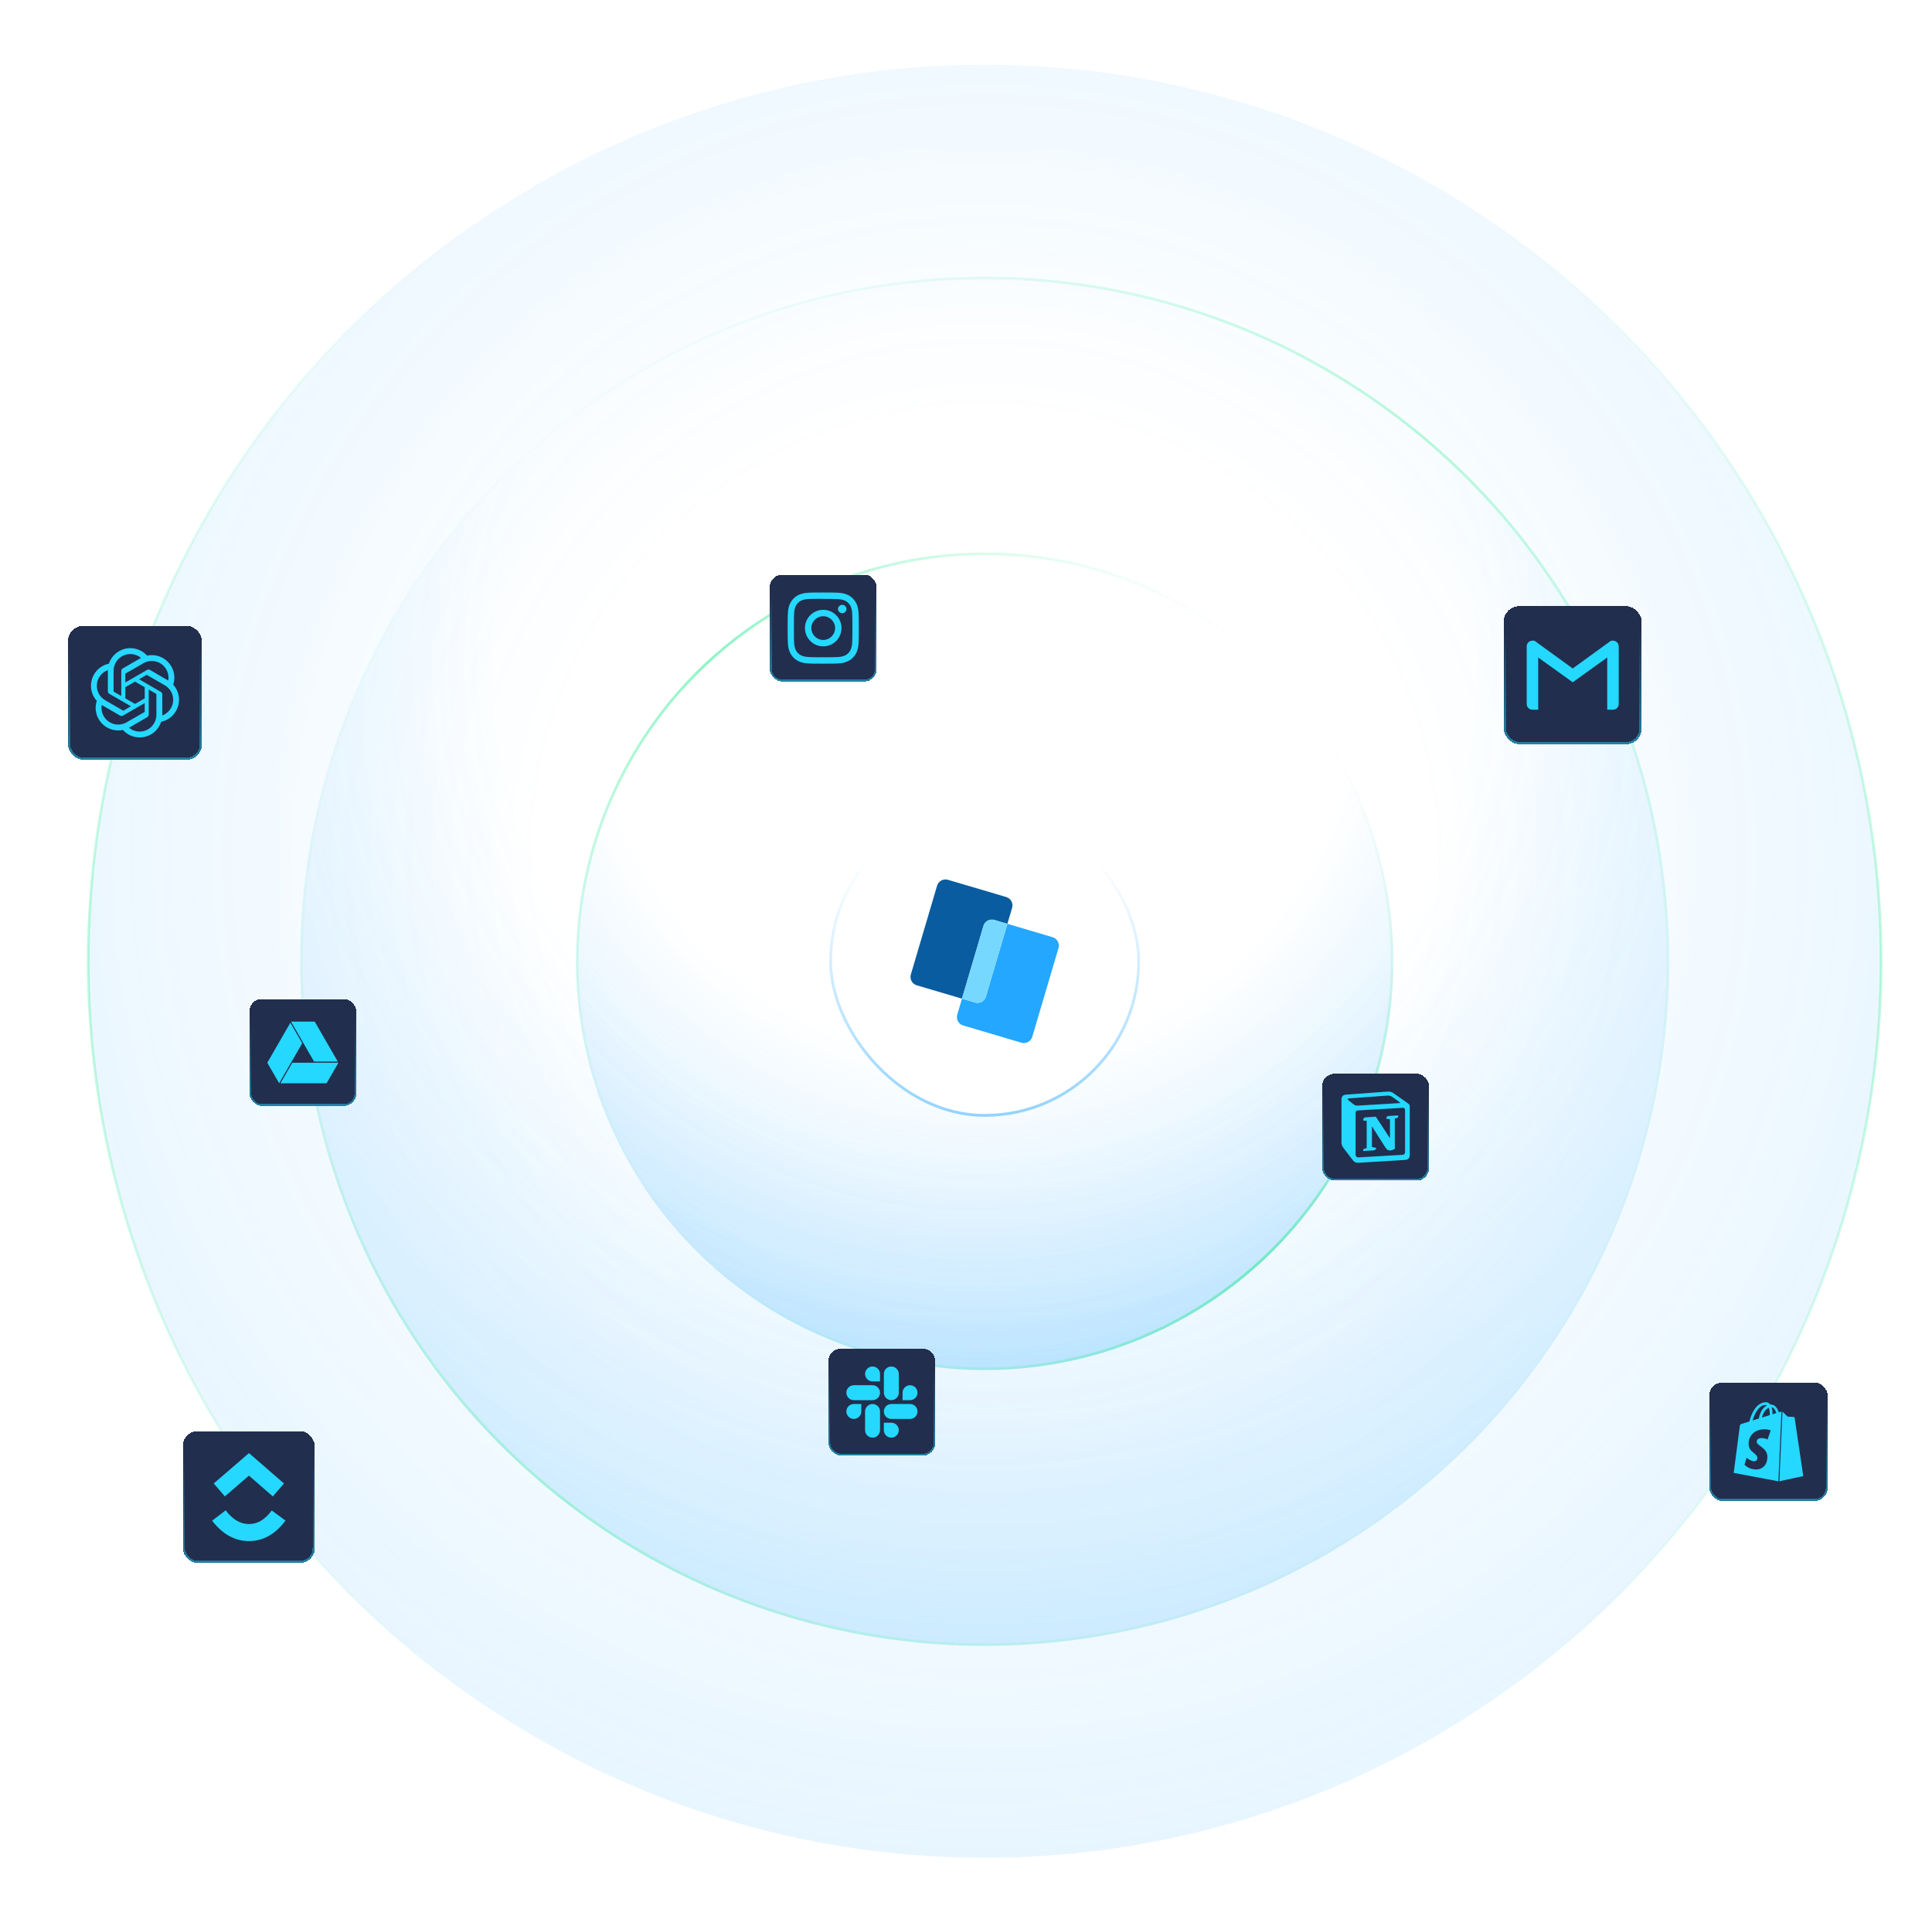 <svg width="724" height="723" viewBox="0 0 724 723" fill="none" xmlns="http://www.w3.org/2000/svg">
<circle opacity="0.3" cx="369" cy="360.164" r="335.914" fill="url(#paint0_radial_2074_28164)" stroke="url(#paint1_linear_2074_28164)"/>
<g opacity="0.6">
<circle cx="369" cy="360.163" r="256.508" fill="url(#paint2_radial_2074_28164)"/>
<circle cx="369" cy="360.163" r="256.008" stroke="url(#paint3_linear_2074_28164)" stroke-opacity="0.5"/>
</g>
<circle cx="368.993" cy="360.165" r="153.173" fill="url(#paint4_radial_2074_28164)"/>
<circle cx="368.993" cy="360.165" r="152.673" stroke="url(#paint5_linear_2074_28164)" stroke-opacity="0.5"/>
<g filter="url(#filter0_d_2074_28164)">
<rect x="310.5" y="489" width="40" height="40" rx="4.549" fill="#222E4D" shape-rendering="crispEdges"/>
<rect x="310.833" y="489.333" width="39.333" height="39.333" rx="4.215" stroke="url(#paint6_linear_2074_28164)" stroke-width="0.667" shape-rendering="crispEdges"/>
<path d="M322.768 512.517C322.767 513.259 322.471 513.971 321.947 514.496C321.422 515.022 320.711 515.318 319.968 515.32C319.225 515.318 318.513 515.022 317.988 514.497C317.463 513.972 317.167 513.26 317.166 512.517C317.168 511.774 317.464 511.063 317.989 510.538C318.514 510.014 319.226 509.718 319.968 509.717H322.768V512.517ZM324.18 512.517C324.183 511.775 324.478 511.063 325.003 510.539C325.528 510.014 326.239 509.719 326.982 509.717C327.724 509.719 328.435 510.014 328.96 510.539C329.485 511.063 329.781 511.775 329.783 512.517V519.531C329.781 520.274 329.485 520.985 328.96 521.51C328.435 522.035 327.724 522.331 326.982 522.333C326.239 522.331 325.528 522.035 325.003 521.51C324.478 520.985 324.182 520.274 324.18 519.531V512.517ZM326.982 501.269C326.239 501.267 325.528 500.971 325.004 500.447C324.479 499.922 324.183 499.211 324.18 498.469C324.182 497.727 324.478 497.015 325.003 496.49C325.528 495.965 326.239 495.669 326.982 495.667C327.724 495.669 328.435 495.965 328.96 496.49C329.485 497.015 329.781 497.727 329.783 498.469V501.269H326.982ZM326.982 502.681C327.724 502.683 328.435 502.979 328.96 503.504C329.485 504.029 329.781 504.74 329.783 505.482C329.781 506.225 329.485 506.936 328.96 507.461C328.435 507.986 327.724 508.281 326.982 508.283H319.968C319.226 508.282 318.514 507.986 317.989 507.461C317.464 506.936 317.168 506.225 317.166 505.482C317.168 504.74 317.464 504.028 317.989 503.503C318.514 502.979 319.226 502.683 319.968 502.681H326.982ZM338.228 505.482C338.23 504.74 338.526 504.028 339.051 503.503C339.576 502.979 340.288 502.683 341.03 502.681C341.773 502.683 342.484 502.979 343.01 503.503C343.535 504.028 343.831 504.74 343.833 505.482C343.831 506.225 343.535 506.936 343.01 507.461C342.484 507.986 341.773 508.282 341.03 508.283H338.228V505.482ZM336.819 505.482C336.817 506.225 336.521 506.937 335.996 507.462C335.471 507.986 334.759 508.282 334.016 508.283C333.274 508.281 332.563 507.986 332.038 507.461C331.513 506.936 331.218 506.224 331.216 505.482V498.469C331.217 497.727 331.513 497.015 332.038 496.49C332.562 495.965 333.274 495.669 334.016 495.667C334.759 495.668 335.471 495.964 335.996 496.489C336.522 497.014 336.818 497.726 336.819 498.469V505.482ZM334.016 516.729C334.759 516.73 335.471 517.026 335.996 517.551C336.522 518.076 336.818 518.788 336.819 519.531C336.818 520.274 336.522 520.986 335.996 521.511C335.471 522.036 334.759 522.332 334.016 522.333C333.274 522.331 332.562 522.035 332.038 521.51C331.513 520.985 331.217 520.274 331.216 519.531V516.729H334.016ZM334.016 515.32C333.273 515.318 332.562 515.022 332.037 514.497C331.512 513.971 331.217 513.259 331.216 512.517C331.218 511.775 331.513 511.064 332.038 510.539C332.563 510.014 333.274 509.719 334.016 509.717H341.03C341.773 509.718 342.484 510.014 343.01 510.538C343.535 511.063 343.831 511.774 343.833 512.517C343.831 513.26 343.536 513.972 343.01 514.497C342.485 515.022 341.773 515.318 341.03 515.32H334.016Z" fill="#24D8FF"/>
</g>
<g filter="url(#filter1_d_2074_28164)">
<rect x="68.5" y="516" width="49.469" height="49.469" rx="5.625" fill="#222E4D" shape-rendering="crispEdges"/>
<rect x="68.912" y="516.412" width="48.644" height="48.644" rx="5.213" stroke="url(#paint7_linear_2074_28164)" stroke-width="0.824" shape-rendering="crispEdges"/>
<path d="M79.492 549.582L84.563 545.696C87.257 549.214 90.12 550.834 93.306 550.834C96.477 550.834 99.256 549.232 101.83 545.745L106.975 549.536C103.262 554.565 98.649 557.224 93.306 557.224C87.982 557.224 83.323 554.583 79.492 549.582ZM93.288 532.696L84.263 540.473L80.091 535.636L93.309 524.245L106.422 535.645L102.231 540.467L93.288 532.696Z" fill="#24D8FF"/>
</g>
<g filter="url(#filter2_d_2074_28164)">
<rect x="563.5" y="206" width="51.723" height="51.723" rx="5.882" fill="#222E4D" shape-rendering="crispEdges"/>
<rect x="563.931" y="206.431" width="50.861" height="50.861" rx="5.451" stroke="url(#paint8_linear_2074_28164)" stroke-width="0.862" shape-rendering="crispEdges"/>
<path d="M606.603 221.086V242.637C606.603 243.858 605.669 244.792 604.448 244.792H602.293V225.234L589.362 234.52L576.431 225.234V244.792H574.276C573.054 244.792 572.121 243.858 572.121 242.637V221.086C572.121 220.475 572.354 219.937 572.74 219.552C572.942 219.351 573.182 219.193 573.446 219.086C573.709 218.979 573.992 218.927 574.276 218.931H574.995L589.362 229.347L603.729 218.931H604.448C605.058 218.931 605.597 219.164 605.984 219.552C606.372 219.937 606.603 220.475 606.603 221.086Z" fill="#24D8FF"/>
</g>
<g filter="url(#filter3_d_2074_28164)">
<rect x="25.5" y="214" width="50.172" height="50.172" rx="5.705" fill="#222E4D" shape-rendering="crispEdges"/>
<rect x="25.918" y="214.418" width="49.336" height="49.336" rx="5.287" stroke="url(#paint9_linear_2074_28164)" stroke-width="0.836" shape-rendering="crispEdges"/>
<path d="M64.917 236.049C65.291 234.923 65.42 233.73 65.296 232.55C65.172 231.37 64.797 230.23 64.198 229.206C63.309 227.658 61.951 226.432 60.32 225.706C58.69 224.98 56.87 224.79 55.125 225.164C54.133 224.061 52.869 223.239 51.459 222.779C50.05 222.319 48.544 222.238 47.093 222.544C45.642 222.851 44.297 223.533 43.193 224.524C42.089 225.514 41.266 226.777 40.805 228.187C39.642 228.425 38.543 228.909 37.582 229.606C36.621 230.303 35.82 231.197 35.233 232.229C34.334 233.774 33.95 235.565 34.136 237.343C34.322 239.121 35.069 240.794 36.268 242.12C35.893 243.245 35.762 244.438 35.884 245.619C36.007 246.799 36.38 247.94 36.979 248.964C37.869 250.512 39.228 251.738 40.86 252.465C42.492 253.191 44.312 253.38 46.059 253.006C46.847 253.893 47.815 254.602 48.898 255.086C49.982 255.57 51.156 255.816 52.343 255.81C54.132 255.811 55.875 255.245 57.321 254.191C58.767 253.137 59.841 251.652 60.387 249.948C61.55 249.709 62.648 249.225 63.609 248.528C64.569 247.831 65.37 246.937 65.958 245.906C66.846 244.363 67.224 242.579 67.037 240.809C66.85 239.038 66.108 237.372 64.917 236.049ZM52.343 253.622C50.878 253.624 49.459 253.111 48.335 252.172L48.531 252.059L55.192 248.216C55.357 248.118 55.495 247.98 55.59 247.813C55.686 247.647 55.737 247.459 55.738 247.267V237.877L58.553 239.505C58.567 239.512 58.579 239.522 58.589 239.535C58.598 239.548 58.604 239.562 58.606 239.578V247.359C58.603 249.019 57.941 250.609 56.768 251.783C55.594 252.957 54.003 253.618 52.343 253.622ZM38.88 247.871C38.145 246.603 37.881 245.115 38.134 243.671L38.332 243.789L44.998 247.634C45.163 247.731 45.351 247.782 45.542 247.782C45.733 247.782 45.92 247.731 46.085 247.634L54.229 242.939V246.189C54.228 246.206 54.224 246.223 54.216 246.238C54.208 246.253 54.196 246.266 54.183 246.276L47.437 250.165C45.998 250.994 44.288 251.218 42.684 250.788C41.08 250.358 39.712 249.309 38.88 247.871ZM37.124 233.366C37.864 232.089 39.032 231.115 40.421 230.616V238.528C40.419 238.719 40.468 238.907 40.563 239.073C40.658 239.239 40.796 239.376 40.962 239.47L49.066 244.146L46.251 245.774C46.236 245.782 46.219 245.786 46.202 245.786C46.184 245.786 46.167 245.782 46.152 245.774L39.421 241.891C37.983 241.059 36.935 239.69 36.504 238.086C36.074 236.482 36.297 234.773 37.124 233.332V233.366ZM60.255 238.739L52.126 234.018L54.934 232.396C54.949 232.388 54.966 232.384 54.983 232.384C55.001 232.384 55.018 232.388 55.033 232.396L61.764 236.286C62.794 236.879 63.634 237.754 64.185 238.807C64.737 239.86 64.977 241.048 64.878 242.233C64.779 243.417 64.346 244.549 63.627 245.496C62.909 246.443 61.936 247.167 60.822 247.582V239.668C60.816 239.477 60.761 239.291 60.662 239.128C60.562 238.965 60.422 238.831 60.255 238.739ZM63.056 234.525L62.86 234.407L56.206 230.53C56.04 230.432 55.852 230.381 55.659 230.381C55.467 230.381 55.278 230.432 55.112 230.53L46.976 235.225V231.974C46.974 231.957 46.977 231.941 46.984 231.926C46.991 231.911 47.001 231.898 47.015 231.889L53.746 228.004C54.778 227.411 55.958 227.123 57.147 227.174C58.337 227.226 59.487 227.615 60.463 228.296C61.439 228.978 62.202 229.922 62.661 231.021C63.12 232.119 63.257 233.326 63.056 234.499V234.525ZM45.44 240.288L42.625 238.666C42.611 238.658 42.599 238.646 42.589 238.632C42.58 238.619 42.574 238.603 42.572 238.587V230.828C42.574 229.638 42.915 228.473 43.555 227.469C44.194 226.466 45.106 225.665 46.184 225.16C47.262 224.656 48.461 224.468 49.641 224.62C50.822 224.771 51.935 225.255 52.85 226.016L52.652 226.127L45.993 229.971C45.828 230.068 45.69 230.207 45.594 230.373C45.498 230.539 45.447 230.728 45.446 230.92L45.44 240.288ZM46.969 236.992L50.595 234.902L54.229 236.992V241.172L50.609 243.262L46.976 241.172L46.969 236.992Z" fill="#24D8FF"/>
</g>
<g filter="url(#filter4_d_2074_28164)">
<rect x="288.5" y="199" width="40" height="40" rx="4.549" fill="#222E4D" shape-rendering="crispEdges"/>
<rect x="288.833" y="199.333" width="39.333" height="39.333" rx="4.215" stroke="url(#paint10_linear_2074_28164)" stroke-width="0.667" shape-rendering="crispEdges"/>
<path d="M308.499 205.667C304.877 205.667 304.425 205.683 303.003 205.747C301.583 205.813 300.616 206.037 299.766 206.367C298.889 206.707 298.145 207.163 297.404 207.905C296.663 208.646 296.205 209.389 295.866 210.267C295.536 211.117 295.312 212.083 295.246 213.503C295.179 214.926 295.166 215.378 295.166 219C295.166 222.622 295.183 223.075 295.246 224.497C295.313 225.916 295.536 226.883 295.866 227.733C296.201 228.623 296.726 229.429 297.404 230.096C298.07 230.774 298.876 231.299 299.766 231.633C300.617 231.962 301.584 232.188 303.003 232.253C304.425 232.32 304.877 232.333 308.499 232.333C312.122 232.333 312.574 232.317 313.996 232.253C315.415 232.187 316.383 231.962 317.233 231.633C318.122 231.298 318.928 230.774 319.595 230.096C320.274 229.43 320.799 228.624 321.133 227.733C321.462 226.883 321.687 225.916 321.753 224.497C321.819 223.075 321.833 222.622 321.833 219C321.833 215.378 321.816 214.926 321.753 213.503C321.686 212.085 321.462 211.116 321.133 210.267C320.798 209.377 320.273 208.571 319.595 207.905C318.93 207.225 318.123 206.7 317.233 206.367C316.383 206.037 315.415 205.812 313.996 205.747C312.574 205.68 312.122 205.667 308.499 205.667ZM308.499 208.067C312.058 208.067 312.483 208.085 313.888 208.146C315.188 208.207 315.894 208.422 316.363 208.607C316.987 208.848 317.429 209.137 317.898 209.602C318.364 210.069 318.653 210.512 318.894 211.137C319.076 211.606 319.294 212.311 319.353 213.611C319.416 215.018 319.43 215.44 319.43 219C319.43 222.56 319.414 222.983 319.348 224.389C319.28 225.689 319.064 226.395 318.88 226.863C318.664 227.442 318.323 227.966 317.882 228.399C317.451 228.84 316.927 229.18 316.348 229.395C315.882 229.577 315.165 229.795 313.865 229.853C312.449 229.917 312.033 229.931 308.466 229.931C304.898 229.931 304.482 229.915 303.067 229.849C301.766 229.781 301.049 229.565 300.583 229.381C300.004 229.167 299.48 228.826 299.05 228.382C298.604 227.954 298.262 227.43 298.05 226.849C297.867 226.382 297.652 225.666 297.584 224.366C297.534 222.966 297.516 222.533 297.516 218.983C297.516 215.432 297.534 214.999 297.584 213.582C297.652 212.282 297.867 211.567 298.05 211.1C298.284 210.467 298.583 210.033 299.05 209.566C299.516 209.1 299.95 208.8 300.583 208.568C301.049 208.383 301.75 208.167 303.05 208.1C304.467 208.05 304.884 208.033 308.449 208.033L308.499 208.067ZM308.499 212.153C307.6 212.153 306.71 212.331 305.879 212.675C305.049 213.019 304.294 213.523 303.658 214.159C303.022 214.795 302.518 215.549 302.174 216.38C301.83 217.211 301.653 218.101 301.653 219C301.653 219.899 301.83 220.79 302.174 221.62C302.518 222.451 303.022 223.206 303.658 223.841C304.294 224.477 305.049 224.981 305.879 225.326C306.71 225.67 307.6 225.847 308.499 225.847C310.315 225.847 312.057 225.125 313.341 223.841C314.625 222.557 315.346 220.816 315.346 219C315.346 217.184 314.625 215.443 313.341 214.159C312.057 212.875 310.315 212.153 308.499 212.153ZM308.499 223.445C306.044 223.445 304.055 221.456 304.055 219C304.055 216.545 306.044 214.556 308.499 214.556C310.955 214.556 312.944 216.545 312.944 219C312.944 221.456 310.955 223.445 308.499 223.445ZM317.217 211.883C317.202 212.297 317.026 212.689 316.728 212.977C316.43 213.264 316.031 213.425 315.617 213.425C315.203 213.425 314.805 213.264 314.506 212.977C314.208 212.689 314.033 212.297 314.017 211.883C314.017 211.459 314.186 211.052 314.486 210.752C314.786 210.452 315.193 210.283 315.617 210.283C316.041 210.283 316.448 210.452 316.748 210.752C317.049 211.052 317.217 211.459 317.217 211.883Z" fill="#24D8FF"/>
</g>
<g filter="url(#filter5_d_2074_28164)">
<rect x="495.5" y="386" width="40" height="40" rx="4.549" fill="#222E4D" shape-rendering="crispEdges"/>
<rect x="495.833" y="386.333" width="39.333" height="39.333" rx="4.215" stroke="url(#paint11_linear_2074_28164)" stroke-width="0.667" shape-rendering="crispEdges"/>
<path d="M507.122 397.342C507.951 398.015 508.262 397.964 509.82 397.86L524.503 396.979C524.814 396.979 524.555 396.668 524.452 396.616L522.012 394.853C521.545 394.491 520.922 394.075 519.729 394.179L505.512 395.216C504.994 395.268 504.89 395.528 505.096 395.734L507.122 397.342ZM508.003 400.764V416.213C508.003 417.043 508.418 417.354 509.352 417.302L525.489 416.369C526.423 416.318 526.528 415.746 526.528 415.072V399.726C526.528 399.053 526.269 398.69 525.696 398.741L508.833 399.726C508.211 399.779 508.003 400.091 508.003 400.764ZM523.933 401.592C524.036 402.059 523.933 402.525 523.466 402.579L522.689 402.734V414.139C522.013 414.502 521.391 414.71 520.872 414.71C520.041 414.71 519.833 414.45 519.211 413.673L514.125 405.689V413.413L515.734 413.778C515.734 413.778 515.734 414.711 514.436 414.711L510.856 414.918C510.753 414.711 510.856 414.192 511.22 414.089L512.153 413.83V403.615L510.859 403.511C510.754 403.044 511.014 402.371 511.74 402.319L515.58 402.06L520.873 410.148V402.992L519.523 402.838C519.42 402.266 519.834 401.852 520.353 401.801L523.933 401.592ZM504.319 393.816L519.108 392.728C520.923 392.572 521.391 392.675 522.532 393.505L527.253 396.823C528.031 397.393 528.291 397.549 528.291 398.171V416.369C528.291 417.509 527.876 418.184 526.424 418.286L509.249 419.324C508.16 419.376 507.64 419.221 507.069 418.494L503.592 413.983C502.97 413.153 502.711 412.532 502.711 411.805V395.63C502.711 394.698 503.126 393.919 504.319 393.816Z" fill="#24D8FF"/>
</g>
<g filter="url(#filter6_d_2074_28164)">
<rect x="93.5" y="358" width="40" height="40" rx="4.549" fill="#222E4D" shape-rendering="crispEdges"/>
<rect x="93.833" y="358.333" width="39.333" height="39.333" rx="4.215" stroke="url(#paint12_linear_2074_28164)" stroke-width="0.667" shape-rendering="crispEdges"/>
<path d="M105.092 389.551L109.536 381.852H126.833L122.388 389.551H105.092ZM109.054 381.852L104.612 389.551L100.166 381.852L108.816 366.866L113.259 374.567L109.054 381.852ZM126.592 381.435H117.704L109.054 366.449H117.945L126.595 381.434L126.592 381.435Z" fill="#24D8FF"/>
</g>
<g filter="url(#filter7_d_2074_28164)">
<rect x="640.5" y="499.824" width="44.449" height="44.449" rx="5.054" fill="#222E4D" shape-rendering="crispEdges"/>
<rect x="640.87" y="500.195" width="43.708" height="43.708" rx="4.684" stroke="url(#paint13_linear_2074_28164)" stroke-width="0.741" shape-rendering="crispEdges"/>
<path d="M666.844 536.839L675.754 534.912C675.754 534.912 672.539 513.165 672.513 513.021C672.49 512.877 672.372 512.784 672.252 512.784C672.132 512.784 669.87 512.616 669.87 512.616C669.87 512.616 668.296 511.043 668.094 510.874C668.05 510.834 667.999 510.803 667.944 510.782L666.816 536.839H666.844ZM662.366 521.191C662.366 521.191 661.366 520.667 660.175 520.667C658.389 520.667 658.318 521.786 658.318 522.076C658.318 523.597 662.319 524.194 662.319 527.791C662.319 530.625 660.541 532.434 658.113 532.434C655.207 532.434 653.743 530.625 653.743 530.625L654.54 528.049C654.54 528.049 656.077 529.366 657.355 529.366C657.51 529.371 657.665 529.345 657.81 529.29C657.955 529.234 658.087 529.15 658.199 529.043C658.311 528.936 658.401 528.808 658.463 528.665C658.525 528.523 658.557 528.37 658.559 528.215C658.559 526.216 655.282 526.123 655.282 522.833C655.24 520.071 657.222 517.38 661.242 517.38C662.794 517.38 663.557 517.826 663.557 517.826L662.391 521.178L662.366 521.191ZM661.699 508.257C661.867 508.257 662.034 508.304 662.199 508.424C660.984 508.998 659.651 510.448 659.102 513.353C658.329 513.603 657.551 513.841 656.77 514.066C657.411 511.863 658.959 508.27 661.699 508.27V508.257ZM663.224 511.898V512.065C662.293 512.351 661.269 512.663 660.268 512.974C660.843 510.78 661.914 509.708 662.842 509.305C663.081 509.924 663.224 510.757 663.224 511.898ZM663.889 509.14C664.746 509.231 665.298 510.211 665.654 511.307C665.223 511.448 664.746 511.592 664.224 511.759V511.448C664.224 510.519 664.106 509.755 663.889 509.138V509.14ZM667.584 510.732C667.559 510.732 667.51 510.757 667.487 510.757C667.465 510.757 667.131 510.85 666.606 511.017C666.083 509.494 665.154 508.091 663.509 508.091H663.367C662.891 507.49 662.315 507.232 661.816 507.232C657.981 507.232 656.149 512.019 655.575 514.45C654.101 514.901 653.028 515.236 652.908 515.283C652.075 515.546 652.051 515.569 651.955 516.357C651.862 516.927 649.695 533.72 649.695 533.72L666.439 536.865L667.584 510.732Z" fill="#24D8FF"/>
</g>
<rect x="311.261" y="302.433" width="115.465" height="115.465" rx="57.732" fill="white"/>
<rect x="311.261" y="302.433" width="115.465" height="115.465" rx="57.732" stroke="url(#paint14_linear_2074_28164)" stroke-width="1.054"/>
<path d="M394.457 351.149L377.513 346.14L369.449 373.419C368.939 375.144 367.11 376.139 365.384 375.629L360.491 374.182L358.724 380.162C358.214 381.887 359.208 383.716 360.933 384.227L382.77 390.682C384.495 391.192 386.324 390.198 386.834 388.472L396.666 355.213C397.176 353.488 396.182 351.659 394.457 351.149Z" fill="#24A7FF"/>
<path d="M372.615 344.694L377.508 346.141L379.275 340.161C379.785 338.435 378.791 336.606 377.066 336.096L355.23 329.641C353.504 329.131 351.675 330.125 351.165 331.85L341.333 365.109C340.823 366.835 341.817 368.664 343.543 369.174L360.486 374.183L368.55 346.904C369.06 345.178 370.889 344.184 372.615 344.694Z" fill="#0A5CA0"/>
<path d="M369.446 373.421L377.51 346.142L372.617 344.695C370.892 344.185 369.063 345.18 368.553 346.905L360.488 374.184L365.381 375.631C367.106 376.141 368.936 375.146 369.446 373.421Z" fill="#76D8FF"/>
<defs>
<filter id="filter0_d_2074_28164" x="290.78" y="485.61" width="79.44" height="79.44" filterUnits="userSpaceOnUse" color-interpolation-filters="sRGB">
<feFlood flood-opacity="0" result="BackgroundImageFix"/>
<feColorMatrix in="SourceAlpha" type="matrix" values="0 0 0 0 0 0 0 0 0 0 0 0 0 0 0 0 0 0 127 0" result="hardAlpha"/>
<feOffset dy="16.33"/>
<feGaussianBlur stdDeviation="9.86"/>
<feComposite in2="hardAlpha" operator="out"/>
<feColorMatrix type="matrix" values="0 0 0 0 0.141 0 0 0 0 0.655 0 0 0 0 1 0 0 0 0.1 0"/>
<feBlend mode="normal" in2="BackgroundImageFix" result="effect1_dropShadow_2074_28164"/>
<feBlend mode="normal" in="SourceGraphic" in2="effect1_dropShadow_2074_28164" result="shape"/>
</filter>
<filter id="filter1_d_2074_28164" x="44.112" y="511.808" width="98.244" height="98.244" filterUnits="userSpaceOnUse" color-interpolation-filters="sRGB">
<feFlood flood-opacity="0" result="BackgroundImageFix"/>
<feColorMatrix in="SourceAlpha" type="matrix" values="0 0 0 0 0 0 0 0 0 0 0 0 0 0 0 0 0 0 127 0" result="hardAlpha"/>
<feOffset dy="20.195"/>
<feGaussianBlur stdDeviation="12.194"/>
<feComposite in2="hardAlpha" operator="out"/>
<feColorMatrix type="matrix" values="0 0 0 0 0.141 0 0 0 0 0.655 0 0 0 0 1 0 0 0 0.1 0"/>
<feBlend mode="normal" in2="BackgroundImageFix" result="effect1_dropShadow_2074_28164"/>
<feBlend mode="normal" in="SourceGraphic" in2="effect1_dropShadow_2074_28164" result="shape"/>
</filter>
<filter id="filter2_d_2074_28164" x="538.001" y="201.617" width="102.721" height="102.721" filterUnits="userSpaceOnUse" color-interpolation-filters="sRGB">
<feFlood flood-opacity="0" result="BackgroundImageFix"/>
<feColorMatrix in="SourceAlpha" type="matrix" values="0 0 0 0 0 0 0 0 0 0 0 0 0 0 0 0 0 0 127 0" result="hardAlpha"/>
<feOffset dy="21.116"/>
<feGaussianBlur stdDeviation="12.749"/>
<feComposite in2="hardAlpha" operator="out"/>
<feColorMatrix type="matrix" values="0 0 0 0 0.141 0 0 0 0 0.655 0 0 0 0 1 0 0 0 0.1 0"/>
<feBlend mode="normal" in2="BackgroundImageFix" result="effect1_dropShadow_2074_28164"/>
<feBlend mode="normal" in="SourceGraphic" in2="effect1_dropShadow_2074_28164" result="shape"/>
</filter>
<filter id="filter3_d_2074_28164" x="0.766" y="209.748" width="99.641" height="99.641" filterUnits="userSpaceOnUse" color-interpolation-filters="sRGB">
<feFlood flood-opacity="0" result="BackgroundImageFix"/>
<feColorMatrix in="SourceAlpha" type="matrix" values="0 0 0 0 0 0 0 0 0 0 0 0 0 0 0 0 0 0 127 0" result="hardAlpha"/>
<feOffset dy="20.483"/>
<feGaussianBlur stdDeviation="12.367"/>
<feComposite in2="hardAlpha" operator="out"/>
<feColorMatrix type="matrix" values="0 0 0 0 0.141 0 0 0 0 0.655 0 0 0 0 1 0 0 0 0.1 0"/>
<feBlend mode="normal" in2="BackgroundImageFix" result="effect1_dropShadow_2074_28164"/>
<feBlend mode="normal" in="SourceGraphic" in2="effect1_dropShadow_2074_28164" result="shape"/>
</filter>
<filter id="filter4_d_2074_28164" x="268.78" y="195.61" width="79.44" height="79.44" filterUnits="userSpaceOnUse" color-interpolation-filters="sRGB">
<feFlood flood-opacity="0" result="BackgroundImageFix"/>
<feColorMatrix in="SourceAlpha" type="matrix" values="0 0 0 0 0 0 0 0 0 0 0 0 0 0 0 0 0 0 127 0" result="hardAlpha"/>
<feOffset dy="16.33"/>
<feGaussianBlur stdDeviation="9.86"/>
<feComposite in2="hardAlpha" operator="out"/>
<feColorMatrix type="matrix" values="0 0 0 0 0.141 0 0 0 0 0.655 0 0 0 0 1 0 0 0 0.1 0"/>
<feBlend mode="normal" in2="BackgroundImageFix" result="effect1_dropShadow_2074_28164"/>
<feBlend mode="normal" in="SourceGraphic" in2="effect1_dropShadow_2074_28164" result="shape"/>
</filter>
<filter id="filter5_d_2074_28164" x="475.78" y="382.61" width="79.44" height="79.44" filterUnits="userSpaceOnUse" color-interpolation-filters="sRGB">
<feFlood flood-opacity="0" result="BackgroundImageFix"/>
<feColorMatrix in="SourceAlpha" type="matrix" values="0 0 0 0 0 0 0 0 0 0 0 0 0 0 0 0 0 0 127 0" result="hardAlpha"/>
<feOffset dy="16.33"/>
<feGaussianBlur stdDeviation="9.86"/>
<feComposite in2="hardAlpha" operator="out"/>
<feColorMatrix type="matrix" values="0 0 0 0 0.141 0 0 0 0 0.655 0 0 0 0 1 0 0 0 0.1 0"/>
<feBlend mode="normal" in2="BackgroundImageFix" result="effect1_dropShadow_2074_28164"/>
<feBlend mode="normal" in="SourceGraphic" in2="effect1_dropShadow_2074_28164" result="shape"/>
</filter>
<filter id="filter6_d_2074_28164" x="73.78" y="354.61" width="79.44" height="79.44" filterUnits="userSpaceOnUse" color-interpolation-filters="sRGB">
<feFlood flood-opacity="0" result="BackgroundImageFix"/>
<feColorMatrix in="SourceAlpha" type="matrix" values="0 0 0 0 0 0 0 0 0 0 0 0 0 0 0 0 0 0 127 0" result="hardAlpha"/>
<feOffset dy="16.33"/>
<feGaussianBlur stdDeviation="9.86"/>
<feComposite in2="hardAlpha" operator="out"/>
<feColorMatrix type="matrix" values="0 0 0 0 0.141 0 0 0 0 0.655 0 0 0 0 1 0 0 0 0.1 0"/>
<feBlend mode="normal" in2="BackgroundImageFix" result="effect1_dropShadow_2074_28164"/>
<feBlend mode="normal" in="SourceGraphic" in2="effect1_dropShadow_2074_28164" result="shape"/>
</filter>
<filter id="filter7_d_2074_28164" x="618.587" y="496.057" width="88.276" height="88.276" filterUnits="userSpaceOnUse" color-interpolation-filters="sRGB">
<feFlood flood-opacity="0" result="BackgroundImageFix"/>
<feColorMatrix in="SourceAlpha" type="matrix" values="0 0 0 0 0 0 0 0 0 0 0 0 0 0 0 0 0 0 127 0" result="hardAlpha"/>
<feOffset dy="18.146"/>
<feGaussianBlur stdDeviation="10.957"/>
<feComposite in2="hardAlpha" operator="out"/>
<feColorMatrix type="matrix" values="0 0 0 0 0.141 0 0 0 0 0.655 0 0 0 0 1 0 0 0 0.1 0"/>
<feBlend mode="normal" in2="BackgroundImageFix" result="effect1_dropShadow_2074_28164"/>
<feBlend mode="normal" in="SourceGraphic" in2="effect1_dropShadow_2074_28164" result="shape"/>
</filter>
<radialGradient id="paint0_radial_2074_28164" cx="0" cy="0" r="1" gradientUnits="userSpaceOnUse" gradientTransform="translate(369 321.288) rotate(90) scale(608.829)">
<stop offset="0.271" stop-color="#24A7FF" stop-opacity="0"/>
<stop offset="1" stop-color="#24A7FF" stop-opacity="0.78"/>
</radialGradient>
<linearGradient id="paint1_linear_2074_28164" x1="374.34" y1="639.478" x2="374.34" y2="82.553" gradientUnits="userSpaceOnUse">
<stop stop-color="#1CEB8A" stop-opacity="0"/>
<stop offset="0.495" stop-color="#1CEB8A"/>
<stop offset="1" stop-color="#1CEB8A" stop-opacity="0"/>
</linearGradient>
<radialGradient id="paint2_radial_2074_28164" cx="0" cy="0" r="1" gradientUnits="userSpaceOnUse" gradientTransform="translate(369.001 251.05) rotate(90) scale(669.109)">
<stop offset="0.271" stop-color="#24A7FF" stop-opacity="0"/>
<stop offset="1" stop-color="#24A7FF" stop-opacity="0.78"/>
</radialGradient>
<linearGradient id="paint3_linear_2074_28164" x1="585.271" y1="529.136" x2="162.805" y2="189.366" gradientUnits="userSpaceOnUse">
<stop stop-color="#1CEB8A" stop-opacity="0"/>
<stop offset="0.495" stop-color="#1CEB8A"/>
<stop offset="1" stop-color="#1CEB8A" stop-opacity="0"/>
</linearGradient>
<radialGradient id="paint4_radial_2074_28164" cx="0" cy="0" r="1" gradientUnits="userSpaceOnUse" gradientTransform="translate(366.111 254.132) rotate(90) scale(521.101)">
<stop offset="0.271" stop-color="#24A7FF" stop-opacity="0"/>
<stop offset="1" stop-color="#24A7FF" stop-opacity="0.78"/>
</radialGradient>
<linearGradient id="paint5_linear_2074_28164" x1="478.306" y1="254.084" x2="248.197" y2="460.823" gradientUnits="userSpaceOnUse">
<stop stop-color="#1CEB8A" stop-opacity="0"/>
<stop offset="0.495" stop-color="#1CEB8A"/>
<stop offset="1" stop-color="#1CEB8A" stop-opacity="0"/>
</linearGradient>
<linearGradient id="paint6_linear_2074_28164" x1="330.5" y1="568.429" x2="330.5" y2="496.017" gradientUnits="userSpaceOnUse">
<stop offset="0.064" stop-color="#24D8FF"/>
<stop offset="1" stop-color="#24D8FF" stop-opacity="0"/>
</linearGradient>
<linearGradient id="paint7_linear_2074_28164" x1="93.234" y1="614.231" x2="93.234" y2="524.679" gradientUnits="userSpaceOnUse">
<stop offset="0.064" stop-color="#24D8FF"/>
<stop offset="1" stop-color="#24D8FF" stop-opacity="0"/>
</linearGradient>
<linearGradient id="paint8_linear_2074_28164" x1="589.361" y1="308.707" x2="589.361" y2="215.074" gradientUnits="userSpaceOnUse">
<stop offset="0.064" stop-color="#24D8FF"/>
<stop offset="1" stop-color="#24D8FF" stop-opacity="0"/>
</linearGradient>
<linearGradient id="paint9_linear_2074_28164" x1="50.586" y1="313.627" x2="50.586" y2="222.802" gradientUnits="userSpaceOnUse">
<stop offset="0.064" stop-color="#24D8FF"/>
<stop offset="1" stop-color="#24D8FF" stop-opacity="0"/>
</linearGradient>
<linearGradient id="paint10_linear_2074_28164" x1="308.5" y1="278.429" x2="308.5" y2="206.017" gradientUnits="userSpaceOnUse">
<stop offset="0.064" stop-color="#24D8FF"/>
<stop offset="1" stop-color="#24D8FF" stop-opacity="0"/>
</linearGradient>
<linearGradient id="paint11_linear_2074_28164" x1="515.5" y1="465.429" x2="515.5" y2="393.017" gradientUnits="userSpaceOnUse">
<stop offset="0.064" stop-color="#24D8FF"/>
<stop offset="1" stop-color="#24D8FF" stop-opacity="0"/>
</linearGradient>
<linearGradient id="paint12_linear_2074_28164" x1="113.5" y1="437.429" x2="113.5" y2="365.017" gradientUnits="userSpaceOnUse">
<stop offset="0.064" stop-color="#24D8FF"/>
<stop offset="1" stop-color="#24D8FF" stop-opacity="0"/>
</linearGradient>
<linearGradient id="paint13_linear_2074_28164" x1="662.725" y1="588.088" x2="662.725" y2="507.622" gradientUnits="userSpaceOnUse">
<stop offset="0.064" stop-color="#24D8FF"/>
<stop offset="1" stop-color="#24D8FF" stop-opacity="0"/>
</linearGradient>
<linearGradient id="paint14_linear_2074_28164" x1="368.994" y1="533.28" x2="368.994" y2="322.348" gradientUnits="userSpaceOnUse">
<stop offset="0.064" stop-color="#24A7FF"/>
<stop offset="1" stop-color="#24A7FF" stop-opacity="0"/>
</linearGradient>
</defs>
</svg>
